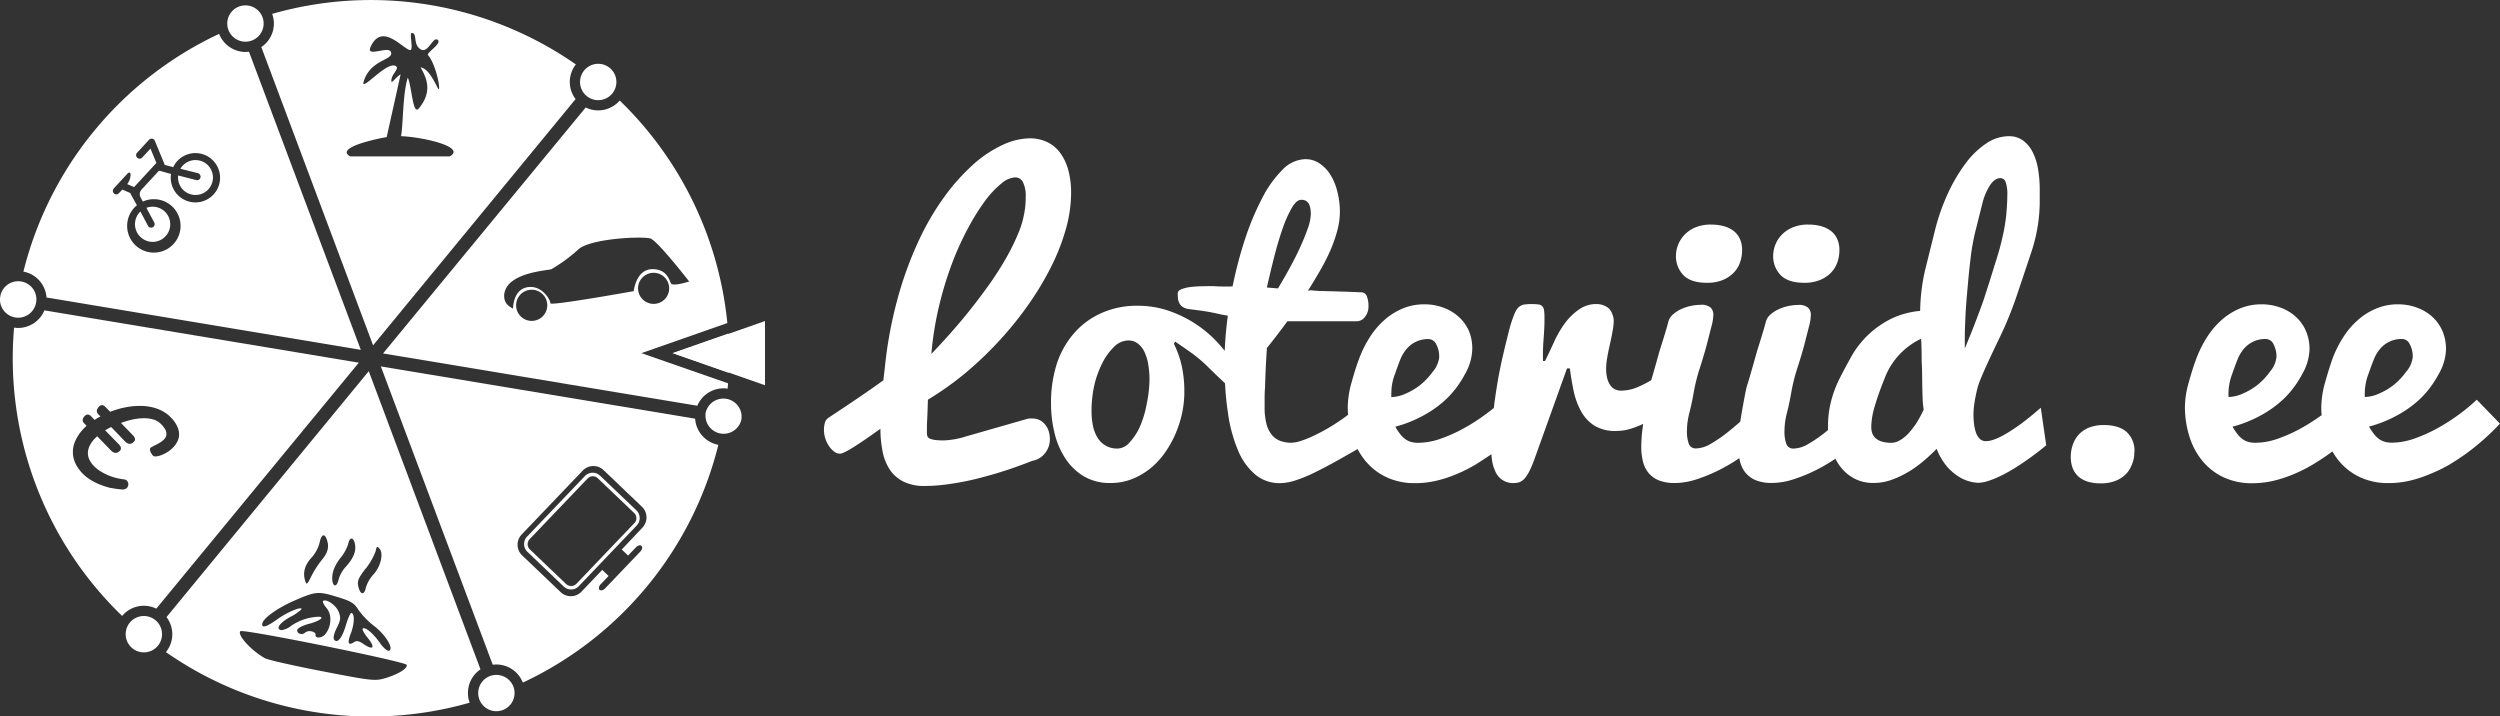 <svg xmlns="http://www.w3.org/2000/svg" viewBox="0 0 731.8 209.72"><rect x="0" y="0" width="731.8" height="209.72" fill="#333333" stroke="none"/><defs><style>.cls-1{fill:#fff;}</style></defs><title>loteriid-logo-et</title><g id="Layer_2" data-name="Layer 2"><g id="Layer_1-2" data-name="Layer 1"><path class="cls-1" d="M36.86,184.77a5.32,5.32,0,0,0,10.5,1.74,5.32,5.32,0,0,0-10.5-1.74Z"/><path class="cls-1" d="M140.05,202a5.32,5.32,0,0,0,10.5,1.73,5.2,5.2,0,0,0-.92-3.95,5.34,5.34,0,0,0-7.42-1.24A5.33,5.33,0,0,0,140.05,202Z"/><path class="cls-1" d="M206.53,121.17A5.32,5.32,0,0,0,217,122.9a5.23,5.23,0,0,0-.91-4,5.33,5.33,0,0,0-9.59,2.22Z"/><path class="cls-1" d="M66.6,6A5.32,5.32,0,0,0,77.1,7.76a5.31,5.31,0,0,0-4.38-6.11A5.31,5.31,0,0,0,66.6,6Z"/><path class="cls-1" d="M.07,86.81a5.32,5.32,0,0,0,10.5,1.73,5.27,5.27,0,0,0-.91-4A5.33,5.33,0,0,0,.07,86.81Z"/><path class="cls-1" d="M53.44,48.53a4.59,4.59,0,0,0-.65.87l5.15,1.29a1,1,0,0,1,.62.51,1,1,0,0,1,.12.79,1,1,0,0,1-1.24.72l-5.29-1.35a5.11,5.11,0,1,0,1.29-2.83Z"/><path class="cls-1" d="M41.16,69.41a5.15,5.15,0,1,0,1.69-8.57l2.29,4.26a1.06,1.06,0,0,1,.1.78,1.2,1.2,0,0,1-.51.64,1.07,1.07,0,0,1-1.41-.41l-2.21-4.19-.23.21A5.17,5.17,0,0,0,41.16,69.41Z"/><path class="cls-1" d="M175.64,139.23a3.13,3.13,0,0,0-4.45.14l-16.9,17.7h0a3.15,3.15,0,0,0,.08,4.44L165,171.68a3.1,3.1,0,0,0,2.18.87h.07a3.09,3.09,0,0,0,2.21-1l16.92-17.72a3.15,3.15,0,0,0-.1-4.45Zm10,13.94-16.92,17.72a2.16,2.16,0,0,1-3,.07l-10.65-10.17a2.12,2.12,0,0,1,0-3l16.91-17.7a2.13,2.13,0,0,1,3-.1l10.64,10.17a2.12,2.12,0,0,1,.66,1.51A2.06,2.06,0,0,1,185.66,153.17Z"/><path class="cls-1" d="M145.2,203.12l-.23.08Z"/><path class="cls-1" d="M499.69,82.78a11.75,11.75,0,0,0,4.63-.83,9.5,9.5,0,0,0,3.2-2.16,8.21,8.21,0,0,0,1.85-3.05,10.78,10.78,0,0,0,.58-3.52,7.7,7.7,0,0,0-.71-3.42,6.2,6.2,0,0,0-1.93-2.32,8.35,8.35,0,0,0-2.86-1.31,13.57,13.57,0,0,0-3.49-.43,11.47,11.47,0,0,0-4.95.94A9.43,9.43,0,0,0,492.84,69a9,9,0,0,0-2.25,5.69,8,8,0,0,0,2.22,5.9Q495,82.78,499.69,82.78Z"/><path class="cls-1" d="M528.16,82.78a11.7,11.7,0,0,0,4.62-.83A9.54,9.54,0,0,0,536,79.79a8.34,8.34,0,0,0,1.85-3.05,10.78,10.78,0,0,0,.58-3.52,7.7,7.7,0,0,0-.71-3.42,6.13,6.13,0,0,0-1.94-2.32,8.29,8.29,0,0,0-2.85-1.31,13.64,13.64,0,0,0-3.5-.43,11.46,11.46,0,0,0-4.94.94A9.47,9.47,0,0,0,521.3,69a9,9,0,0,0-2.25,5.69,7.93,7.93,0,0,0,2.23,5.9Q523.5,82.78,528.16,82.78Z"/><path class="cls-1" d="M591.29,124.28c-.85.6-1.72,1.2-2.62,1.78s-1.79,1.11-2.67,1.58a18,18,0,0,1-2.51,1.09,6.9,6.9,0,0,1-2.2.4,2.45,2.45,0,0,1-1.73-.64,4.58,4.58,0,0,1-1.11-1.74,11.38,11.38,0,0,1-.59-2.49,23,23,0,0,1-.18-2.94,20.31,20.31,0,0,1,.17-2.54c.11-.87.24-1.73.41-2.57s.34-1.61.52-2.33.37-1.32.55-1.82q1.27-3.42,5.89-13a107.39,107.39,0,0,0,5.17-12.65q2.15-6.39,4.33-12.94a47.27,47.27,0,0,0,2.35-14.14c0-1.33,0-2.62,0-3.88a35.11,35.11,0,0,0-.48-5.86,16.93,16.93,0,0,0-1.56-5,9.57,9.57,0,0,0-2.83-3.45A6.9,6.9,0,0,0,588,39.87,11.85,11.85,0,0,0,581.4,42a24.52,24.52,0,0,0-6,5.79,48.1,48.1,0,0,0-5.19,8.78,61.21,61.21,0,0,0-3.87,11.11l-2.8,11.28A56,56,0,0,0,562.07,91a25.27,25.27,0,0,0-7.56,1.88,27.22,27.22,0,0,0-12.31,11c-1.35,2.4-2.59,4.7-3.7,6.9a32.46,32.46,0,0,0-2.54,6.82,29,29,0,0,0-.87,7c0,.43,0,.86,0,1.28l-1.1.9a38.13,38.13,0,0,1-4.71,3.2,8.72,8.72,0,0,1-4.23,1.32,2.09,2.09,0,0,1-2.17-1.4,10.85,10.85,0,0,1-.53-3.78,21.88,21.88,0,0,1,.76-5.41c.51-2,.92-4,1.26-6a52.83,52.83,0,0,1,1.86-7.29q1.37-4.28,2.06-7c.46-1.82.88-3.43,1.24-4.85a14.34,14.34,0,0,0,.54-3.29,3,3,0,0,0-.78-2.19,4.06,4.06,0,0,0-3-.82,14.36,14.36,0,0,0-2.68.29,13.61,13.61,0,0,0-2.86.91,9.73,9.73,0,0,0-2.47,1.58,4.33,4.33,0,0,0-1.45,2.41c-.32,1.27-1.14,4-2.48,8.22q-2.16,7.76-2.89,10-.44,1.13-2,10.33c0,.15,0,.29-.07.44-1.29,1.13-2.6,2.23-3.95,3.29a38.13,38.13,0,0,1-4.71,3.2,8.72,8.72,0,0,1-4.23,1.32,2.1,2.1,0,0,1-2.17-1.4,11.09,11.09,0,0,1-.53-3.78,21.88,21.88,0,0,1,.76-5.41q.76-3,1.26-6a54.55,54.55,0,0,1,1.87-7.29c.9-2.85,1.59-5.18,2.05-7s.88-3.43,1.24-4.85a14.47,14.47,0,0,0,.55-3.29,3,3,0,0,0-.78-2.19,4.07,4.07,0,0,0-3-.82,14.26,14.26,0,0,0-2.67.29,13.42,13.42,0,0,0-2.86.91,9.56,9.56,0,0,0-2.47,1.58,4.3,4.3,0,0,0-1.46,2.41q-.46,1.9-2.48,8.22-1.65,5.94-2.46,8.65a33.32,33.32,0,0,1-3.92,2,12.66,12.66,0,0,1-4.92,1.06,4.25,4.25,0,0,1-1.62-.32,3.39,3.39,0,0,1-1.37-1.08,5.88,5.88,0,0,1-1-2,11.47,11.47,0,0,1-.37-3.18,19,19,0,0,1,.26-2.77c.18-1.11.46-2.53.85-4.26s.67-3.13.85-4.21a17.38,17.38,0,0,0,.26-2.51,5,5,0,0,0-.42-2.09A4.5,4.5,0,0,0,471,90.35a4.88,4.88,0,0,0-1.67-1,5.65,5.65,0,0,0-1.95-.35,8.75,8.75,0,0,0-5.14,1.56,18,18,0,0,0-4,3.84,30.1,30.1,0,0,0-3.34,5.71q-1.59,3.45-2.64,5.56h-.59a58.66,58.66,0,0,1,.16-6.3c.18-2.39.27-4.25.27-5.55,0-1.1,0-2-.08-2.59a2.86,2.86,0,0,0-.45-1.46,1.75,1.75,0,0,0-1.14-.64,16.86,16.86,0,0,0-4.18,0,3.25,3.25,0,0,0-1.37.53,3.59,3.59,0,0,0-1,1.09,9.9,9.9,0,0,0-.85,1.85,38.45,38.45,0,0,0-1.38,4.45c-.45,1.8-1,4-1.64,6.74s-1.15,5.24-1.56,7.62-.76,4.72-1.06,7c0,.33-.07.64-.11,1-.72.59-1.49,1.19-2.32,1.8a56.87,56.87,0,0,1-6.29,4.06,44.68,44.68,0,0,1-6.85,3.11,20.35,20.35,0,0,1-6.7,1.24,8,8,0,0,1-1.88-.21,5.41,5.41,0,0,1-1.68-.72,7.17,7.17,0,0,1-1.56-1.45,15.91,15.91,0,0,1-1.57-2.33,36.74,36.74,0,0,0,8.56-3.47,31.28,31.28,0,0,0,6.82-5.07,28.72,28.72,0,0,0,5-6.83,15.45,15.45,0,0,0,2.15-7.19A13.57,13.57,0,0,0,430,96.9,12.14,12.14,0,0,0,427,92.75a13.38,13.38,0,0,0-4.43-2.67,15.67,15.67,0,0,0-5.51-1,16.39,16.39,0,0,0-6.6,1.28,19.25,19.25,0,0,0-5.37,3.45,23.39,23.39,0,0,0-4.18,5,33,33,0,0,0-3,6q-1.19,3.14-2.29,7.18a27.36,27.36,0,0,0-1.1,7c0,.82,0,1.62.1,2.42-.55.41-1.1.83-1.67,1.23q-2.14,1.5-4.34,2.78c-1.47.84-2.86,1.58-4.19,2.19a29.77,29.77,0,0,1-3.65,1.46,9.71,9.71,0,0,1-2.78.53,9.12,9.12,0,0,1-3.27-.56,5.78,5.78,0,0,1-2.47-1.8,8.53,8.53,0,0,1-1.54-3.2,18.37,18.37,0,0,1-.53-4.81c0-.74,0-1.56,0-2.44s0-1.8.08-2.75.07-1.91.11-2.88.07-1.92.11-2.83q.15-3.18.37-6.46c.88-1.09,1.85-2.32,2.89-3.68s2.08-2.74,3.11-4.15h20.34a3,3,0,0,0,2.33-1.24,4.77,4.77,0,0,0,1.06-3.22,7.43,7.43,0,0,0-.47-2.83,1.73,1.73,0,0,0-1.54-1.18c-.6,0-1.36-.07-2.27-.1l-3-.11c-1.05,0-2.15-.07-3.28-.09L387,85.19c-1,0-1.82-.08-2.56-.15a3.94,3.94,0,0,0-1.59.07q1.9-3,3.62-6a57.84,57.84,0,0,0,3-5.93,39.94,39.94,0,0,0,2-5.75,21.17,21.17,0,0,0,.74-5.35,23.84,23.84,0,0,0-.72-5.9,16.86,16.86,0,0,0-2-4.94,11,11,0,0,0-3.2-3.38,7.24,7.24,0,0,0-4.16-1.27,9.66,9.66,0,0,0-6.76,3.14,32.49,32.49,0,0,0-5.94,8.34A78.34,78.34,0,0,0,364.44,70a119.25,119.25,0,0,0-3.62,13.8,10.74,10.74,0,0,1-1.94.07c-.94,0-2,0-3.19-.08s-2.43,0-3.73,0a31.67,31.67,0,0,0-3.56.24,10.84,10.84,0,0,0-2.66.66c-.69.3-1,.72-1,1.28q0,.53.06,1.26a3.93,3.93,0,0,0,.37,1.42,3,3,0,0,0,1,1.17,4.33,4.33,0,0,0,2,.68c1.92.24,3.38.43,4.4.59s1.84.31,2.5.44l1.86.41c.59.14,1.42.29,2.48.45-.31,2.36-.56,4.74-.73,7.14-.08,1.09-.14,2.14-.18,3.17-.24-.29-.45-.56-.69-.84a35.2,35.2,0,0,0-7.15-6.59,35.56,35.56,0,0,0-8.22-4.18A28,28,0,0,0,333,89.5a25.27,25.27,0,0,0-10.59,2.14,23.11,23.11,0,0,0-8,5.88,26.05,26.05,0,0,0-5,8.78,37.08,37.08,0,0,0-1.75,12,36.25,36.25,0,0,0,1,8.36,23.69,23.69,0,0,0,3.1,7.4,16.89,16.89,0,0,0,5.42,5.32,14.9,14.9,0,0,0,8,2,16.62,16.62,0,0,0,6.08-1.11,20.31,20.31,0,0,0,5.27-3,22.63,22.63,0,0,0,4.28-4.5,30.13,30.13,0,0,0,3.18-5.55,32.83,32.83,0,0,0,2-6.14,29.57,29.57,0,0,0,.69-6.3,35.24,35.24,0,0,0-.77-7.69,28.45,28.45,0,0,0-2.3-6.49l.42-.58q1.91,1.28,4.55,3.15a42.31,42.31,0,0,1,5.37,4.58c1.63,1.61,3.17,3.08,4.64,4.44a84.74,84.74,0,0,0,.86,8.68A43.62,43.62,0,0,0,362.46,132a18.44,18.44,0,0,0,5.1,7,11,11,0,0,0,7.06,2.43,15.2,15.2,0,0,0,4.37-.74,41.43,41.43,0,0,0,5.51-2.22q3.09-1.49,7.07-3.71c1.77-1,3.72-2.1,5.83-3.31a19.74,19.74,0,0,0,2.09,3.22,18,18,0,0,0,6.17,4.93,19.36,19.36,0,0,0,8.65,1.83,27,27,0,0,0,6.27-.74,36.7,36.7,0,0,0,6-2,43.14,43.14,0,0,0,5.51-2.8c1.6-1,3.09-2,4.49-2.94,0,.5.07,1,.13,1.48a11.86,11.86,0,0,0,1,3.55,5.55,5.55,0,0,0,5.53,3.41,4.32,4.32,0,0,0,1.74-.34,4,4,0,0,0,1.48-1.19,11.67,11.67,0,0,0,1.35-2.2,36.27,36.27,0,0,0,1.41-3.41l9.47-26.41h.84q.42,3.33,1.11,6.59a21.49,21.49,0,0,0,2.12,5.87,11.76,11.76,0,0,0,3.86,4.24,11.49,11.49,0,0,0,6.41,1.61,14.73,14.73,0,0,0,4.36-.66,29.83,29.83,0,0,0,3.62-1.41,45.25,45.25,0,0,0-.58,6.67,17.53,17.53,0,0,0,.51,4.37,8.29,8.29,0,0,0,1.66,3.36,7.68,7.68,0,0,0,3,2.14,12.28,12.28,0,0,0,4.63.77,21,21,0,0,0,6.48-1.11,47,47,0,0,0,6.69-2.78,50.62,50.62,0,0,0,5.73-3.4c.07.35.14.69.22,1a8.3,8.3,0,0,0,1.67,3.36,7.71,7.71,0,0,0,3,2.14,12.31,12.31,0,0,0,4.63.77,20.91,20.91,0,0,0,6.48-1.11,46.69,46.69,0,0,0,6.7-2.78,50.4,50.4,0,0,0,5.43-3.21,14.92,14.92,0,0,0,1.1,1.86,12.7,12.7,0,0,0,4.18,3.81,11.9,11.9,0,0,0,6,1.43,15.18,15.18,0,0,0,4.85-.81,27.46,27.46,0,0,0,4.78-2.17,31.64,31.64,0,0,0,4.56-3.17,52.66,52.66,0,0,0,4.17-3.85,17.69,17.69,0,0,0,3.06,5.23,15.14,15.14,0,0,0,3.52,3,11.58,11.58,0,0,0,5.5,1.72,9.7,9.7,0,0,0,2.84-.48,25,25,0,0,0,3.18-1.24,36.93,36.93,0,0,0,3.34-1.74c1.12-.65,2.2-1.32,3.22-2a87.38,87.38,0,0,0,7.41-5.51l-1.59-11Q594.2,122.14,591.29,124.28ZM372.94,75.35q1.14-4.51,2.45-8.27a34.93,34.93,0,0,1,2.71-6.17c.93-1.61,1.86-2.42,2.79-2.42A2.34,2.34,0,0,1,383.28,60a5,5,0,0,1,.34,1.34,12.53,12.53,0,0,1,.08,1.29,13.8,13.8,0,0,1-.9,4.29c-.6,1.74-1.37,3.61-2.29,5.62s-1.95,4-3.1,6.11-2.26,4-3.32,5.78l-1.65-.14-1.6-.13C371.48,81.29,372.18,78.37,372.94,75.35Zm-37.26,42.8a29.75,29.75,0,0,1-2,6.72,17,17,0,0,1-3,4.6,4.82,4.82,0,0,1-3.49,1.83,6.61,6.61,0,0,1-5.93-3.2,10.74,10.74,0,0,1-1.32-3.41,19.94,19.94,0,0,1-.42-4.18,33.86,33.86,0,0,1,.84-7.89,28.73,28.73,0,0,1,2.33-6.37,17.51,17.51,0,0,1,3.44-4.74,6,6,0,0,1,4.13-1.85,4.43,4.43,0,0,1,2.8.9A6.72,6.72,0,0,1,335,103a14.24,14.24,0,0,1,1.11,3.63,26.59,26.59,0,0,1,.37,4.52A37.28,37.28,0,0,1,335.68,118.15Zm71.67-4.63a15.83,15.83,0,0,1,1-4.09c.58-1.66,1.09-3.05,1.54-4.17a10.89,10.89,0,0,1,1.75-3,8.18,8.18,0,0,1,6.61-3,2.51,2.51,0,0,1,2.15,1.5,7.46,7.46,0,0,1,.88,3.83,7.79,7.79,0,0,1-1.86,4.19,19.8,19.8,0,0,1-3.8,4,19,19,0,0,1-4.19,2.46,10.77,10.77,0,0,1-4.17,1C407.25,115.5,407.28,114.59,407.35,113.52Zm153,11.21a18.59,18.59,0,0,1-1.41,1.8,13,13,0,0,1-1.61,1.55,8.17,8.17,0,0,1-1.78,1.1,4.37,4.37,0,0,1-1.88.43,9,9,0,0,1-3-.42,4.46,4.46,0,0,1-1.8-1.07,3.57,3.57,0,0,1-.88-1.49,6,6,0,0,1-.23-1.66,21.66,21.66,0,0,1,1-6q.94-3.3,2.78-7.89a21.06,21.06,0,0,1,10.76-11.9s.07.32.11,1.07.06,1.7.08,2.88,0,2.47.08,3.89.07,3.25.11,5.47.09,3.88.16,5a17.42,17.42,0,0,0,.27,2.38A32.51,32.51,0,0,1,560.39,124.73ZM575.14,102V99.19c0-1,0-2.18.06-3.52s.11-2.82.2-4.45.22-3.31.38-5.07c.07-.85.21-2.3.39-4.34s.43-4.33.74-6.86a62.33,62.33,0,0,1,1.46-7.78q1-4,1.85-7.36a17.82,17.82,0,0,1,2.25-5.52c.93-1.43,2-2.15,3.12-2.15a1.61,1.61,0,0,1,1.48,1.11,10.64,10.64,0,0,1,.51,4q0,2.18-.33,5.88a53.91,53.91,0,0,1-1,5.93c-.46,2.08-1,4.19-1.68,6.31l-2,6.42c-.68,2.16-1.36,4.24-2,6.22Q578.08,95,575.14,102Z"/><path class="cls-1" d="M615.83,124.42a11.48,11.48,0,0,0-4.39.77,8.21,8.21,0,0,0-3,2.08,8.35,8.35,0,0,0-1.72,3,10.4,10.4,0,0,0-.56,3.4,9,9,0,0,0,.63,3.55,6.41,6.41,0,0,0,1.78,2.41,7.32,7.32,0,0,0,2.72,1.4,12.62,12.62,0,0,0,3.55.46,11.82,11.82,0,0,0,4.12-.63,9.11,9.11,0,0,0,2.81-1.59,7.47,7.47,0,0,0,1.72-2.1,11.79,11.79,0,0,0,.9-2.15,8.58,8.58,0,0,0,.34-1.78c0-.52.06-.84.06-1a7.34,7.34,0,0,0-2.28-5.79Q620.22,124.42,615.83,124.42Z"/><path class="cls-1" d="M725,117a53,53,0,0,1-5,4.17,56.87,56.87,0,0,1-6.29,4.06,44.79,44.79,0,0,1-6.86,3.11,20.25,20.25,0,0,1-6.69,1.24,8.17,8.17,0,0,1-1.89-.21,5.46,5.46,0,0,1-1.67-.72,7.17,7.17,0,0,1-1.56-1.45,15.91,15.91,0,0,1-1.57-2.33,36.74,36.74,0,0,0,8.56-3.47,31.28,31.28,0,0,0,6.82-5.07,29,29,0,0,0,5-6.83,15.45,15.45,0,0,0,2.15-7.19,13.57,13.57,0,0,0-1.06-5.44A12.14,12.14,0,0,0,712,92.75a13.38,13.38,0,0,0-4.43-2.67,15.67,15.67,0,0,0-5.51-1,16.39,16.39,0,0,0-6.6,1.28A19.25,19.25,0,0,0,690,93.86a23.39,23.39,0,0,0-4.18,5,33,33,0,0,0-3,6Q681.7,108,680.59,112a27.36,27.36,0,0,0-1.1,7c0,.85,0,1.68.11,2.51a58.94,58.94,0,0,1-5.85,3.75,44.68,44.68,0,0,1-6.85,3.11,20.35,20.35,0,0,1-6.7,1.24,8,8,0,0,1-1.88-.21,5.46,5.46,0,0,1-1.67-.72,7,7,0,0,1-1.57-1.45,16.74,16.74,0,0,1-1.57-2.33,36.82,36.82,0,0,0,8.57-3.47,31.45,31.45,0,0,0,6.81-5.07,28.72,28.72,0,0,0,5-6.83,15.45,15.45,0,0,0,2.15-7.19A13.4,13.4,0,0,0,675,96.9a12.14,12.14,0,0,0-2.94-4.15,13.34,13.34,0,0,0-4.42-2.67,15.75,15.75,0,0,0-5.51-1,16.44,16.44,0,0,0-6.61,1.28,19.25,19.25,0,0,0-5.37,3.45,23.69,23.69,0,0,0-4.18,5,33,33,0,0,0-3,6c-.79,2.09-1.56,4.48-2.29,7.18a27,27,0,0,0-1.11,7,29,29,0,0,0,1.24,8.54,21.09,21.09,0,0,0,3.7,7.16,17.94,17.94,0,0,0,6.18,4.93,19.28,19.28,0,0,0,8.64,1.83,27.16,27.16,0,0,0,6.28-.74,37.35,37.35,0,0,0,6-2,43.68,43.68,0,0,0,5.5-2.8q2.63-1.59,4.89-3.22l.74-.56a20.52,20.52,0,0,0,1.69,2.52,17.81,17.81,0,0,0,6.17,4.93,19.33,19.33,0,0,0,8.65,1.83,27,27,0,0,0,6.27-.74,36.7,36.7,0,0,0,6-2A43.14,43.14,0,0,0,717,136q2.61-1.59,4.89-3.22a71.18,71.18,0,0,0,9.9-8.77Zm-72.57-3.51a15.75,15.75,0,0,1,1-4.09c.58-1.66,1.1-3.05,1.54-4.17a11.15,11.15,0,0,1,1.75-3,8.18,8.18,0,0,1,6.61-3,2.54,2.54,0,0,1,2.16,1.5,7.57,7.57,0,0,1,.87,3.83,7.79,7.79,0,0,1-1.86,4.19,20.05,20.05,0,0,1-3.79,4,19.26,19.26,0,0,1-4.2,2.46,10.73,10.73,0,0,1-4.17,1C652.29,115.5,652.32,114.59,652.4,113.52Zm39.89,0a15.83,15.83,0,0,1,1-4.09c.58-1.66,1.09-3.05,1.54-4.17a10.89,10.89,0,0,1,1.75-3,8.18,8.18,0,0,1,6.61-3,2.51,2.51,0,0,1,2.15,1.5,7.46,7.46,0,0,1,.88,3.83,7.79,7.79,0,0,1-1.86,4.19,20.08,20.08,0,0,1-3.8,4,19,19,0,0,1-4.19,2.46,10.77,10.77,0,0,1-4.17,1C692.19,115.5,692.22,114.59,692.29,113.52Z"/><path class="cls-1" d="M306,124.37a4.84,4.84,0,0,0-1.59-1.36,4.92,4.92,0,0,0-2.28-.5,7.63,7.63,0,0,0-.8,0c-.28,0-.56.09-.85.16l-17.75,5.09a24.37,24.37,0,0,1-6.41,1.16,19.26,19.26,0,0,1-2.55-.13,6.15,6.15,0,0,1-1.51-.37,1.35,1.35,0,0,1-.74-.63,2.14,2.14,0,0,1-.19-.88v-.58q0-.37,0-1.35c0-.66.05-1.61.11-2.87s.11-3,.18-5.11A93.32,93.32,0,0,0,282.83,109a106.08,106.08,0,0,0,10-9.62,101,101,0,0,0,8.46-10.58,86.76,86.76,0,0,0,6.54-11,61.4,61.4,0,0,0,4.22-10.92,39,39,0,0,0,1.48-10.34,24.84,24.84,0,0,0-.9-7.05,14.89,14.89,0,0,0-2.49-5,10.12,10.12,0,0,0-3.82-3,11.7,11.7,0,0,0-4.87-1,19.46,19.46,0,0,0-7.87,1.88A34.73,34.73,0,0,0,285.05,48a60.5,60.5,0,0,0-8.48,9.41,77.55,77.55,0,0,0-7.68,13.12,107.31,107.31,0,0,0-6.12,16.8A123.52,123.52,0,0,0,259,107.72l-.43,3.61q-2.49,1.8-5.06,3.57t-4.8,3.26l-3.87,2.58c-1.09.72-1.87,1.24-2.33,1.56a2.56,2.56,0,0,0-1.08,1.56,8.34,8.34,0,0,0-.24,2,8.2,8.2,0,0,0,.39,2.46,8.92,8.92,0,0,0,1.09,2.26,6.52,6.52,0,0,0,1.51,1.61,2.83,2.83,0,0,0,1.72.61q.92,0,4.09-2t7.73-5.3a33.64,33.64,0,0,0,.59,6.41,14.88,14.88,0,0,0,2,5.33,10.39,10.39,0,0,0,4,3.66,13.58,13.58,0,0,0,6.44,1.35,46.11,46.11,0,0,0,5.28-.32c1.81-.21,3.62-.49,5.4-.82s3.53-.72,5.25-1.17,3.34-.89,4.9-1.35q5.4-1.63,10.6-3.71a5.7,5.7,0,0,0,2.23-.85,6.19,6.19,0,0,0,1.59-1.51,6.53,6.53,0,0,0,1-1.88,6.89,6.89,0,0,0,.32-2.07,8.3,8.3,0,0,0-.32-2.27A5.86,5.86,0,0,0,306,124.37ZM274.88,89.6a103,103,0,0,1,3.79-12.46,83.94,83.94,0,0,1,4.72-10.39,63.07,63.07,0,0,1,5-8,27.49,27.49,0,0,1,4.77-5.06,6.89,6.89,0,0,1,4-1.77,2.51,2.51,0,0,1,2.26,1.37,8.93,8.93,0,0,1,.82,4.4c0,.57,0,1.18-.05,1.83s-.11,1.33-.22,2a27.19,27.19,0,0,1-1.88,6.73,63.2,63.2,0,0,1-3.6,7.32q-2.14,3.77-4.82,7.55t-5.57,7.42q-2.89,3.63-5.83,6.94t-5.64,6.12A94.42,94.42,0,0,1,274.88,89.6Z"/><path class="cls-1" d="M166.9,22.64a8.3,8.3,0,0,1,1.67-3.78,105,105,0,0,0-88.9-14.8,8.27,8.27,0,0,1-3.18,9.72l32.72,87.3L168.49,29A8.24,8.24,0,0,1,166.9,22.64ZM131.65,45.79H102.53c-4.37-2.38,6.2-4.88,10.66-5.66l4.08-18.35c-1.44.75-2.72,3-2.72,1.86,0-2,2.56-3.55,1.29-4.31-2.69-1.6-10.65,8.31-9.32,4.31,2-6,8-6,8-8,0-2.84-7.72,1.63-6-2,3.25-7,9.06.28,11.39,1,1.4.43-.28-5.07.66-5,1.67.13.24,3.25,2.48,4.75s3.66-3.81,5.06-2.74-3.38,3.78-2.81,4.48c2.67,3.2,4,11.91,2.81,9.58-1.84-3.68-3.19-5.66-5-6,1.36,2.49,3.9,6.71-.49,12-1.81,2.18-2-6-3.24-9-1.53,4.59-1.33,14.06-2,17.15C123.75,40.1,136.62,43,131.65,45.79Z"/><path class="cls-1" d="M12.09,82.84a8.25,8.25,0,0,1,1.53,4.25l92,15.32L72.88,15.14a8.76,8.76,0,0,1-1,.07,8,8,0,0,1-1.37-.12h0a8.31,8.31,0,0,1-6.37-5.17A104.74,104.74,0,0,0,6.85,79.51,8.24,8.24,0,0,1,12.09,82.84ZM33.31,55.15l4.19-4.53.46-.13.27.4a4.69,4.69,0,0,1-1,3c.81.35,1.54.65,2,.89l6.55-7.08-1.73-4.2-2.41,2.61a1,1,0,0,1-1.45.06,1,1,0,0,1-.06-1.46l3.48-3.78a1.12,1.12,0,0,1,.94-.34,1,1,0,0,1,.78.64l.25.61,2.66,6.44,2.48.64a6.84,6.84,0,0,1,1.16-1.77,7.22,7.22,0,1,1-1.81,3.74l-.84-.19L46.78,50,46.5,50l-5.08,5.51a2,2,0,0,0-.26,2.29L41.82,59a7.82,7.82,0,1,1-1.74,1.08l-1.78-3.2a.85.85,0,0,1-.11-.35l-2.38-1.05-1,1.07a1,1,0,0,1-1.46.07A1.06,1.06,0,0,1,33.31,55.15Z"/><path class="cls-1" d="M37.27,178.88a8.23,8.23,0,0,1,6.21-1.44,8.36,8.36,0,0,1,2.27.72l59.28-72L13,90.85A8.35,8.35,0,0,1,5.32,96a8.32,8.32,0,0,1-1.2-.1,104.78,104.78,0,0,0,31.63,84.4A8.51,8.51,0,0,1,37.27,178.88Zm-4.7-36a20.41,20.41,0,0,1-3.06-.94,17.31,17.31,0,0,1-2.9-1.42,12,12,0,0,1-2.47-1.95,11.51,11.51,0,0,1-1.43-1.81,8.71,8.71,0,0,1-1-2.05,7.63,7.63,0,0,1-.37-2.25,7.46,7.46,0,0,1,.33-2.42,10.38,10.38,0,0,1,1.2-2.51,13.78,13.78,0,0,1,2.14-2.58l.17-.16a.83.83,0,0,1,.17-.15l-.69-.7a1.65,1.65,0,0,1-.42-.66,1.61,1.61,0,0,1,0-.62,1.34,1.34,0,0,1,.26-.52,2.24,2.24,0,0,1,.33-.39,1.81,1.81,0,0,1,.33-.26,1,1,0,0,1,.42-.14,1.08,1.08,0,0,1,.54.1,2.15,2.15,0,0,1,.62.47l.95,1c.26-.19.54-.36.82-.53s.58-.33.89-.49l-.59-.6a1.58,1.58,0,0,1-.43-.66,1.33,1.33,0,0,1,.24-1.15A2.65,2.65,0,0,1,29,119a1.31,1.31,0,0,1,.32-.25.94.94,0,0,1,.43-.16,1.16,1.16,0,0,1,.53.1,2.06,2.06,0,0,1,.63.48l1.33,1.36c1-.38,2.06-.7,3.12-1a28.46,28.46,0,0,1,3.25-.59,23.12,23.12,0,0,1,3.21-.11,15.67,15.67,0,0,1,3,.45,11.55,11.55,0,0,1,2.78,1.08A9.59,9.59,0,0,1,50,122.18a9,9,0,0,1,1.91,2.7,5.55,5.55,0,0,1,.51,2.42,4.49,4.49,0,0,1-.58,2.09,6.41,6.41,0,0,1-1.29,1.72,9.2,9.2,0,0,1-1.68,1.3,10.47,10.47,0,0,1-1.73.84,5.94,5.94,0,0,1-1.47.35,1.17,1.17,0,0,1-.89-.22,3.27,3.27,0,0,1-.36-.47,3.09,3.09,0,0,1-.36-.64,2.3,2.3,0,0,1-.16-.68.64.64,0,0,1,.19-.56s0,0,.06,0a.27.27,0,0,1,.08-.07l.79-.45,1-.49c.33-.18.67-.38,1-.59a6.1,6.1,0,0,0,.88-.69,3,3,0,0,0,.62-.84,2,2,0,0,0,.2-1,2.72,2.72,0,0,0-.38-1.22,6.24,6.24,0,0,0-1.1-1.43A5.24,5.24,0,0,0,45,122.83a9.87,9.87,0,0,0-2.9-.41,17.69,17.69,0,0,0-3.3.38,25.22,25.22,0,0,0-3.39,1L39,127.51a3.27,3.27,0,0,1,.28.36,1.2,1.2,0,0,1,.2.45,1.1,1.1,0,0,1,0,.51,1,1,0,0,1-.31.5,2.44,2.44,0,0,1-.5.38,1.22,1.22,0,0,1-.59.2,1.26,1.26,0,0,1-.68-.13,2.52,2.52,0,0,1-.83-.6L32.54,125l-.91.46-.85.51,4.11,4.2h0a2.52,2.52,0,0,1,.28.36,1.63,1.63,0,0,1,.2.45,1.06,1.06,0,0,1,0,.5,1.08,1.08,0,0,1-.31.51,2.67,2.67,0,0,1-.49.38,1.3,1.3,0,0,1-.59.2,1.38,1.38,0,0,1-.69-.13,2.33,2.33,0,0,1-.83-.6l-4-4.13a2.11,2.11,0,0,0-.23.19l-.2.21a7.9,7.9,0,0,0-1.75,2.32,5,5,0,0,0-.55,2.19,4.39,4.39,0,0,0,.47,2,6.52,6.52,0,0,0,1.28,1.78,9.81,9.81,0,0,0,1.84,1.49,17.61,17.61,0,0,0,2.23,1.18,17.86,17.86,0,0,0,2.43.83,16.09,16.09,0,0,0,2.46.43,1.51,1.51,0,0,1,.72.4,1.48,1.48,0,0,1,.31.47,1.69,1.69,0,0,1,.1.58,1.4,1.4,0,0,1-.13.57,1.53,1.53,0,0,1-.32.5,1.76,1.76,0,0,1-.62.35,2,2,0,0,1-.87.07A24.18,24.18,0,0,1,32.57,142.84Z"/><path class="cls-1" d="M137.09,201.47a8.31,8.31,0,0,1,3.37-5.41l.19-.12-32.71-87.29-59.21,72,.15.18a8.27,8.27,0,0,1-.31,10.06,105,105,0,0,0,88.91,14.8A8.31,8.31,0,0,1,137.09,201.47Zm-30.06-35a18.58,18.58,0,0,0,2.92-5.09c.29-1.49.49-1.61,1.19-.71,1.2,1.48.27,5.23-1.87,7.53A9.94,9.94,0,0,0,107.1,172c-.48,2.33-1.63,2.17-2.21-.31C104.53,170.08,104.84,169.3,107,166.46Zm-7.33-3.19a12.63,12.63,0,0,0,2.24-4.1c.44-2.17,1.65-2,2,.31.33,2-.55,4.06-2.84,6.55a9.4,9.4,0,0,0-2,3.63c-.41,2-1.46,2.31-1.79.47C97,168,97.79,165.68,99.7,163.27Zm-8.43-.13a10.57,10.57,0,0,0,2.28-4.3c.53-2.59,1.54-2.88,2.21-.63.62,2,.17,3.62-1.58,5.71a27.64,27.64,0,0,0-3,4.66c-1.32,2.66-1.46,2.74-1.91,1.24C88.62,167.48,89.23,165.34,91.27,163.14ZM76.79,182.49c.31-1.58,4.52-4.57,9.38-6.68,6.28-2.73,7-2.79,12.63-1.05,4,1.22,4.9,1.79,6.12,3.75a22.72,22.72,0,0,0,4.63,4.76c3.38,2.6,5.82,6.66,4.33,7.21-.46.16-1.63-.8-2.58-2.15-2-2.89-4.34-4.87-5.1-4.37-.29.2.35,1.43,1.43,2.75,2.28,2.79,1.7,3.77-1.1,1.89-1.43-1-2.14-1.13-2.84-.67-1.76,1.17-2.1.37-1-2.51s1.16-5.81.17-6c-.29-.06-1,1.56-1.61,3.58-1.1,3.8-2.56,5.56-3.47,4.17-.31-.48,0-1.79.83-3.43,1.11-2.23,1.19-3,.52-4.65-.76-1.9-3.53-3.86-4.54-3.19-.27.18.18,1.11,1,2.1,1.65,1.91,1.45,5.42-.4,7.67-1,1.2-3.05,1.27-2.81.08.07-.37-.45-.79-1.18-.94a2.28,2.28,0,0,0-1.87.34c-.83.88-2.53.32-2.32-.76.11-.54,1.7-1.35,3.54-1.81,3.47-.9,4.86-2.32,2-2a15.13,15.13,0,0,0-7.35,2.63,5.6,5.6,0,0,1-2.89,1.25c-1.71-.35-.49-2.12,2.67-3.88a13.52,13.52,0,0,0,3.27-2.23c.2-1-4.31.87-7.18,3C78,183.54,76.5,184,76.79,182.49Zm36.06,16c-3,.92-4,.81-18.46-2-8.4-1.61-16-3.34-16.85-3.82-4-2.23-8.18-6.84-7.18-7.9.72-.76,48.34,8.88,48.69,9.85S116.71,197.33,112.85,198.49Z"/><path class="cls-1" d="M203.48,122.56l-92-15.3,32.76,87.32a8.29,8.29,0,0,1,8.8,5.23,104.73,104.73,0,0,0,57.24-69.6A8.34,8.34,0,0,1,203.48,122.56ZM188,154.5,182,160.85l1.85,1.77,2.29-2.39c.55-.59,1.28-.78,1.64-.44s.2,1.08-.34,1.66l-10.3,10.77c-.55.58-1.28.77-1.64.42s-.2-1.07.35-1.64l2.3-2.4-1.86-1.78-6.07,6.36a4.3,4.3,0,0,1-6.11.14l-11.28-10.76a4.31,4.31,0,0,1-.12-6.11h0l17.86-18.69a4.32,4.32,0,0,1,6.12-.14l11.26,10.75A4.34,4.34,0,0,1,188,154.5Z"/><path class="cls-1" d="M169.86,23.13a5.32,5.32,0,0,0,10.5,1.74,5.32,5.32,0,0,0-10.5-1.74Z"/><path class="cls-1" d="M213.31,109.14a104.65,104.65,0,0,0-.15-11.49l-16.33,5.72Z"/><path class="cls-1" d="M187.75,103.37l25.16-8.81A105,105,0,0,0,181.4,29.43a8.34,8.34,0,0,1-6.29,2.88,8,8,0,0,1-1.37-.11h0a8.31,8.31,0,0,1-2.29-.74l-59.33,72,92,15.31a8.29,8.29,0,0,1,8.89-5c0-.52.07-1,.11-1.56ZM158.4,93a4.56,4.56,0,1,1,.86-6.4A4.56,4.56,0,0,1,158.4,93Zm2.71-4.22c.06-.85-2.16-4.93-6-4.78-5,.2-4.93,6.32-4.93,6.32-2.72-1.28-2.6-3.12-2.6-4.1a5.54,5.54,0,0,1,2.14-3.72c3.47-2.85,10-3.33,11.64-3.68a45.88,45.88,0,0,0,7.89-5.77c3.54-3.35,19.64-4,21.33-3.16C193,71.14,201.74,82.4,201.74,82.4s-4.89,1.59-5.37.51-1.3-4.22-5.52-4.12c-4.69.11-5.35,6.43-5.35,6.43S161.06,89.62,161.11,88.78Zm27.47-8a4.55,4.55,0,1,1-.87,6.38A4.52,4.52,0,0,1,188.58,80.78Z"/><polygon class="cls-1" points="197.1 103.37 223.93 112.77 223.93 93.98 197.1 103.37"/></g></g></svg>